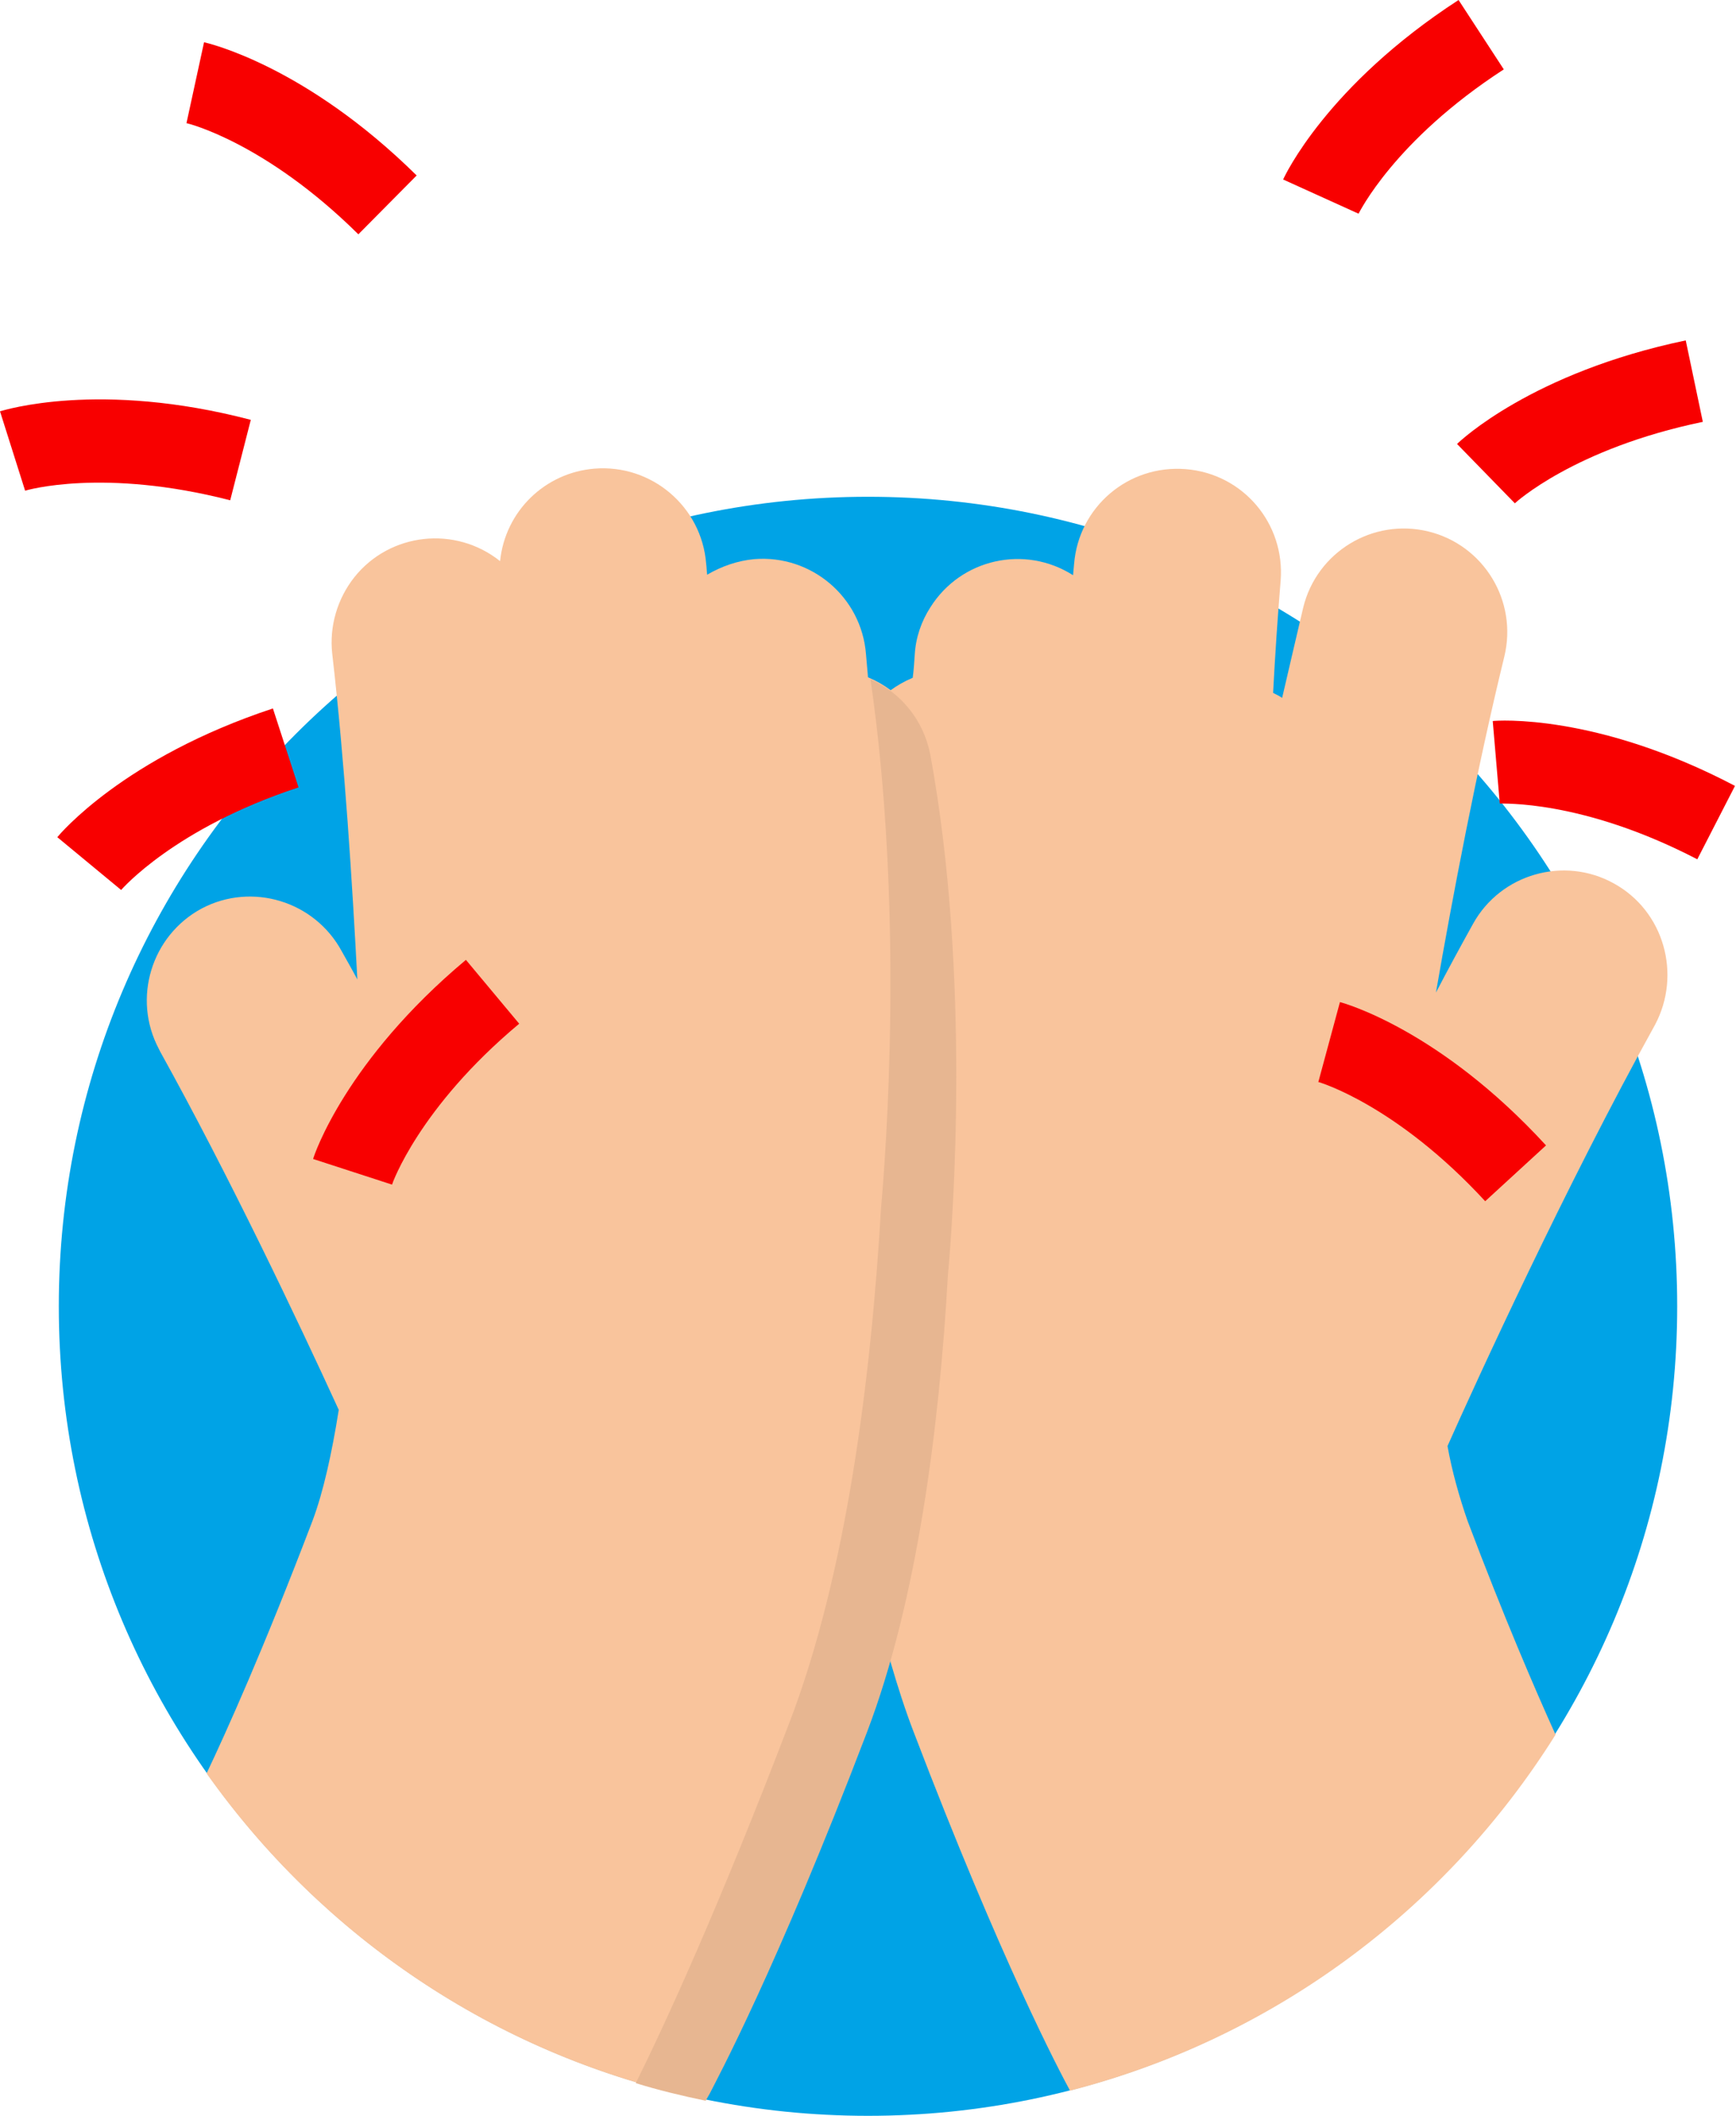 <?xml version="1.0" encoding="utf-8"?>
<!-- Generator: Adobe Illustrator 25.0.1, SVG Export Plug-In . SVG Version: 6.00 Build 0)  -->
<svg version="1.1" id="Ebene_1" xmlns="http://www.w3.org/2000/svg" xmlns:xlink="http://www.w3.org/1999/xlink" x="0px" y="0px"
	 viewBox="0 0 345.4 420.8" style="enable-background:new 0 0 345.4 420.8;" xml:space="preserve">
<style type="text/css">
	.st0{fill:#00A3E6;}
	.st1{fill:#F9C49C;}
	.st2{fill:#F80000;}
	.st3{fill:#E7B691;}
</style>
<g id="Ebene_2_1_">
	<g id="Ebene_1-2">
		<path class="st0" d="M172.7,420.8c88.9,0,161-72.1,161-161s-72.1-161-161-161s-161,72.1-161,161S83.8,420.8,172.7,420.8
			L172.7,420.8"/>
		<path class="st1" d="M321.1,175.7c-9.9-5.5-22.5-1.9-28,8c-2.5,4.5-5,9.1-7.4,13.7c3.3-19,8.1-44.3,13.6-66.8
			c2.7-11.1-4.1-22.2-15.1-24.9c-11.1-2.7-22.2,4.1-24.9,15.1c-1.4,5.9-2.8,12-4.2,18c-0.6-0.4-1.2-0.7-1.8-1
			c0.4-7.5,0.9-15.1,1.5-22.3c0.9-11.4-7.5-21.3-18.9-22.2c-11.4-0.9-21.3,7.5-22.2,18.9l-0.2,2.2c-9.6-6.1-22.3-3.3-28.4,6.4
			c-1.8,2.8-2.9,6-3.1,9.4c-0.1,1.5-0.2,3.1-0.4,4.6c-6.5,2.7-11.2,8.4-12.5,15.3c-9,48.8-3.6,103.4-3.3,105.6
			c1.1,10.6,5.2,44.6,11.4,74.9c1.4,4.8,2.9,9.5,4.6,13.9c17.4,45.6,29.1,67.6,31.1,71.3c40.1-10.3,74.6-35.7,96.6-70.8
			c-4.2-9.3-10.2-23.2-17.5-42.5c-1.7-4.9-3.1-9.9-4-14.9c5.6-12.6,23.6-51.9,41.3-83.8C334.6,193.8,331.1,181.2,321.1,175.7
			C321.1,175.7,321.1,175.7,321.1,175.7z"/>
		<path class="st2" d="M270.3,42.5l-15-6.8C255.6,35,264,17,290.2,0l9,13.8C277.3,28,270.4,42.4,270.3,42.5z"/>
		<path class="st2" d="M301.4,100.1l-11.5-11.8c0.6-0.6,14.9-14.2,45.5-20.6l3.4,16.2C313.2,89.2,301.5,100,301.4,100.1z"/>
		<path class="st2" d="M337.7,170.9c-23.1-12-39.1-11-39.3-11.1l-1.4-16.4c0.8-0.1,20.6-1.6,48.2,12.9L337.7,170.9z"/>
		<path class="st2" d="M295.5,238.9c-17.6-19.1-33-23.7-33.2-23.7l4.3-15.9c0.8,0.2,19.9,5.5,41,28.5L295.5,238.9z"/>
		<path class="st1" d="M185.1,150c-1.3-6.9-5.9-12.6-12.4-15.3l-0.4-4.6c-0.9-11.4-10.9-19.8-22.2-18.9c-3.3,0.3-6.5,1.4-9.4,3.1
			c-0.1-0.7-0.1-1.5-0.2-2.2c-0.9-11.4-10.9-19.8-22.2-18.9c-9.9,0.8-17.8,8.5-18.8,18.4c-8.9-7.1-21.9-5.7-29,3.2
			c-3.4,4.3-5,9.8-4.4,15.2c2.5,21.7,4,45.9,5,64.8c-1-1.9-2.1-3.8-3.1-5.6c-5.4-10-17.9-13.8-27.9-8.5c-10,5.4-13.8,17.9-8.5,27.9
			c0.1,0.2,0.2,0.4,0.3,0.6c13.6,24.5,27.3,53.3,35.5,71.2c-1.4,8.8-3.1,16.4-5.2,22c-9.8,25.7-17.2,42.1-21.1,50.3
			c23.1,32.6,57.4,55.6,96.4,64.3l3.5-0.8c1.3-2.4,13.2-24.3,31.3-71.7c1.7-4.4,3.2-9,4.6-13.9c6.8-23.9,10.1-52,11.6-77.2
			C189.6,242.4,193.2,193.9,185.1,150z"/>
		<path class="st3" d="M172.5,344.5c10-26.2,14.4-60.7,16.1-90.9c1-10.8,4.6-59.5-3.5-103.5c-1.3-6.7-5.7-12.3-11.9-15
			c6.7,46.2,3.1,93.8,2.1,105.1c-2,34.1-6.9,72.8-18.2,102.3c-14.1,36.9-24.8,60.1-30.6,71.8c4.5,1.4,9.1,2.5,13.9,3.5l0.8-1.4
			C142.5,413.8,154.4,391.9,172.5,344.5z"/>
		<path class="st2" d="M71.3,46.6c-18.5-18.3-34-22.1-34.2-22.1l3.5-16.1c0.8,0.2,20.1,4.6,42.3,26.5L71.3,46.6z"/>
		<path class="st2" d="M45.8,99.5C20.6,93,5.2,97.5,5,97.6L0,81.8c0.8-0.2,19.7-6.2,49.9,1.7L45.8,99.5z"/>
		<path class="st2" d="M24.1,177l-12.7-10.5c0.5-0.6,13.2-15.8,42.9-25.6l5.1,15.7C34.7,164.7,24.2,176.9,24.1,177z"/>
		<path class="st2" d="M78,235.6l-15.7-5.1c0.2-0.8,6.5-19.6,30.4-39.6l10.6,12.7C83.3,220.3,78,235.5,78,235.6z"/>
	</g>
</g>
</svg>
